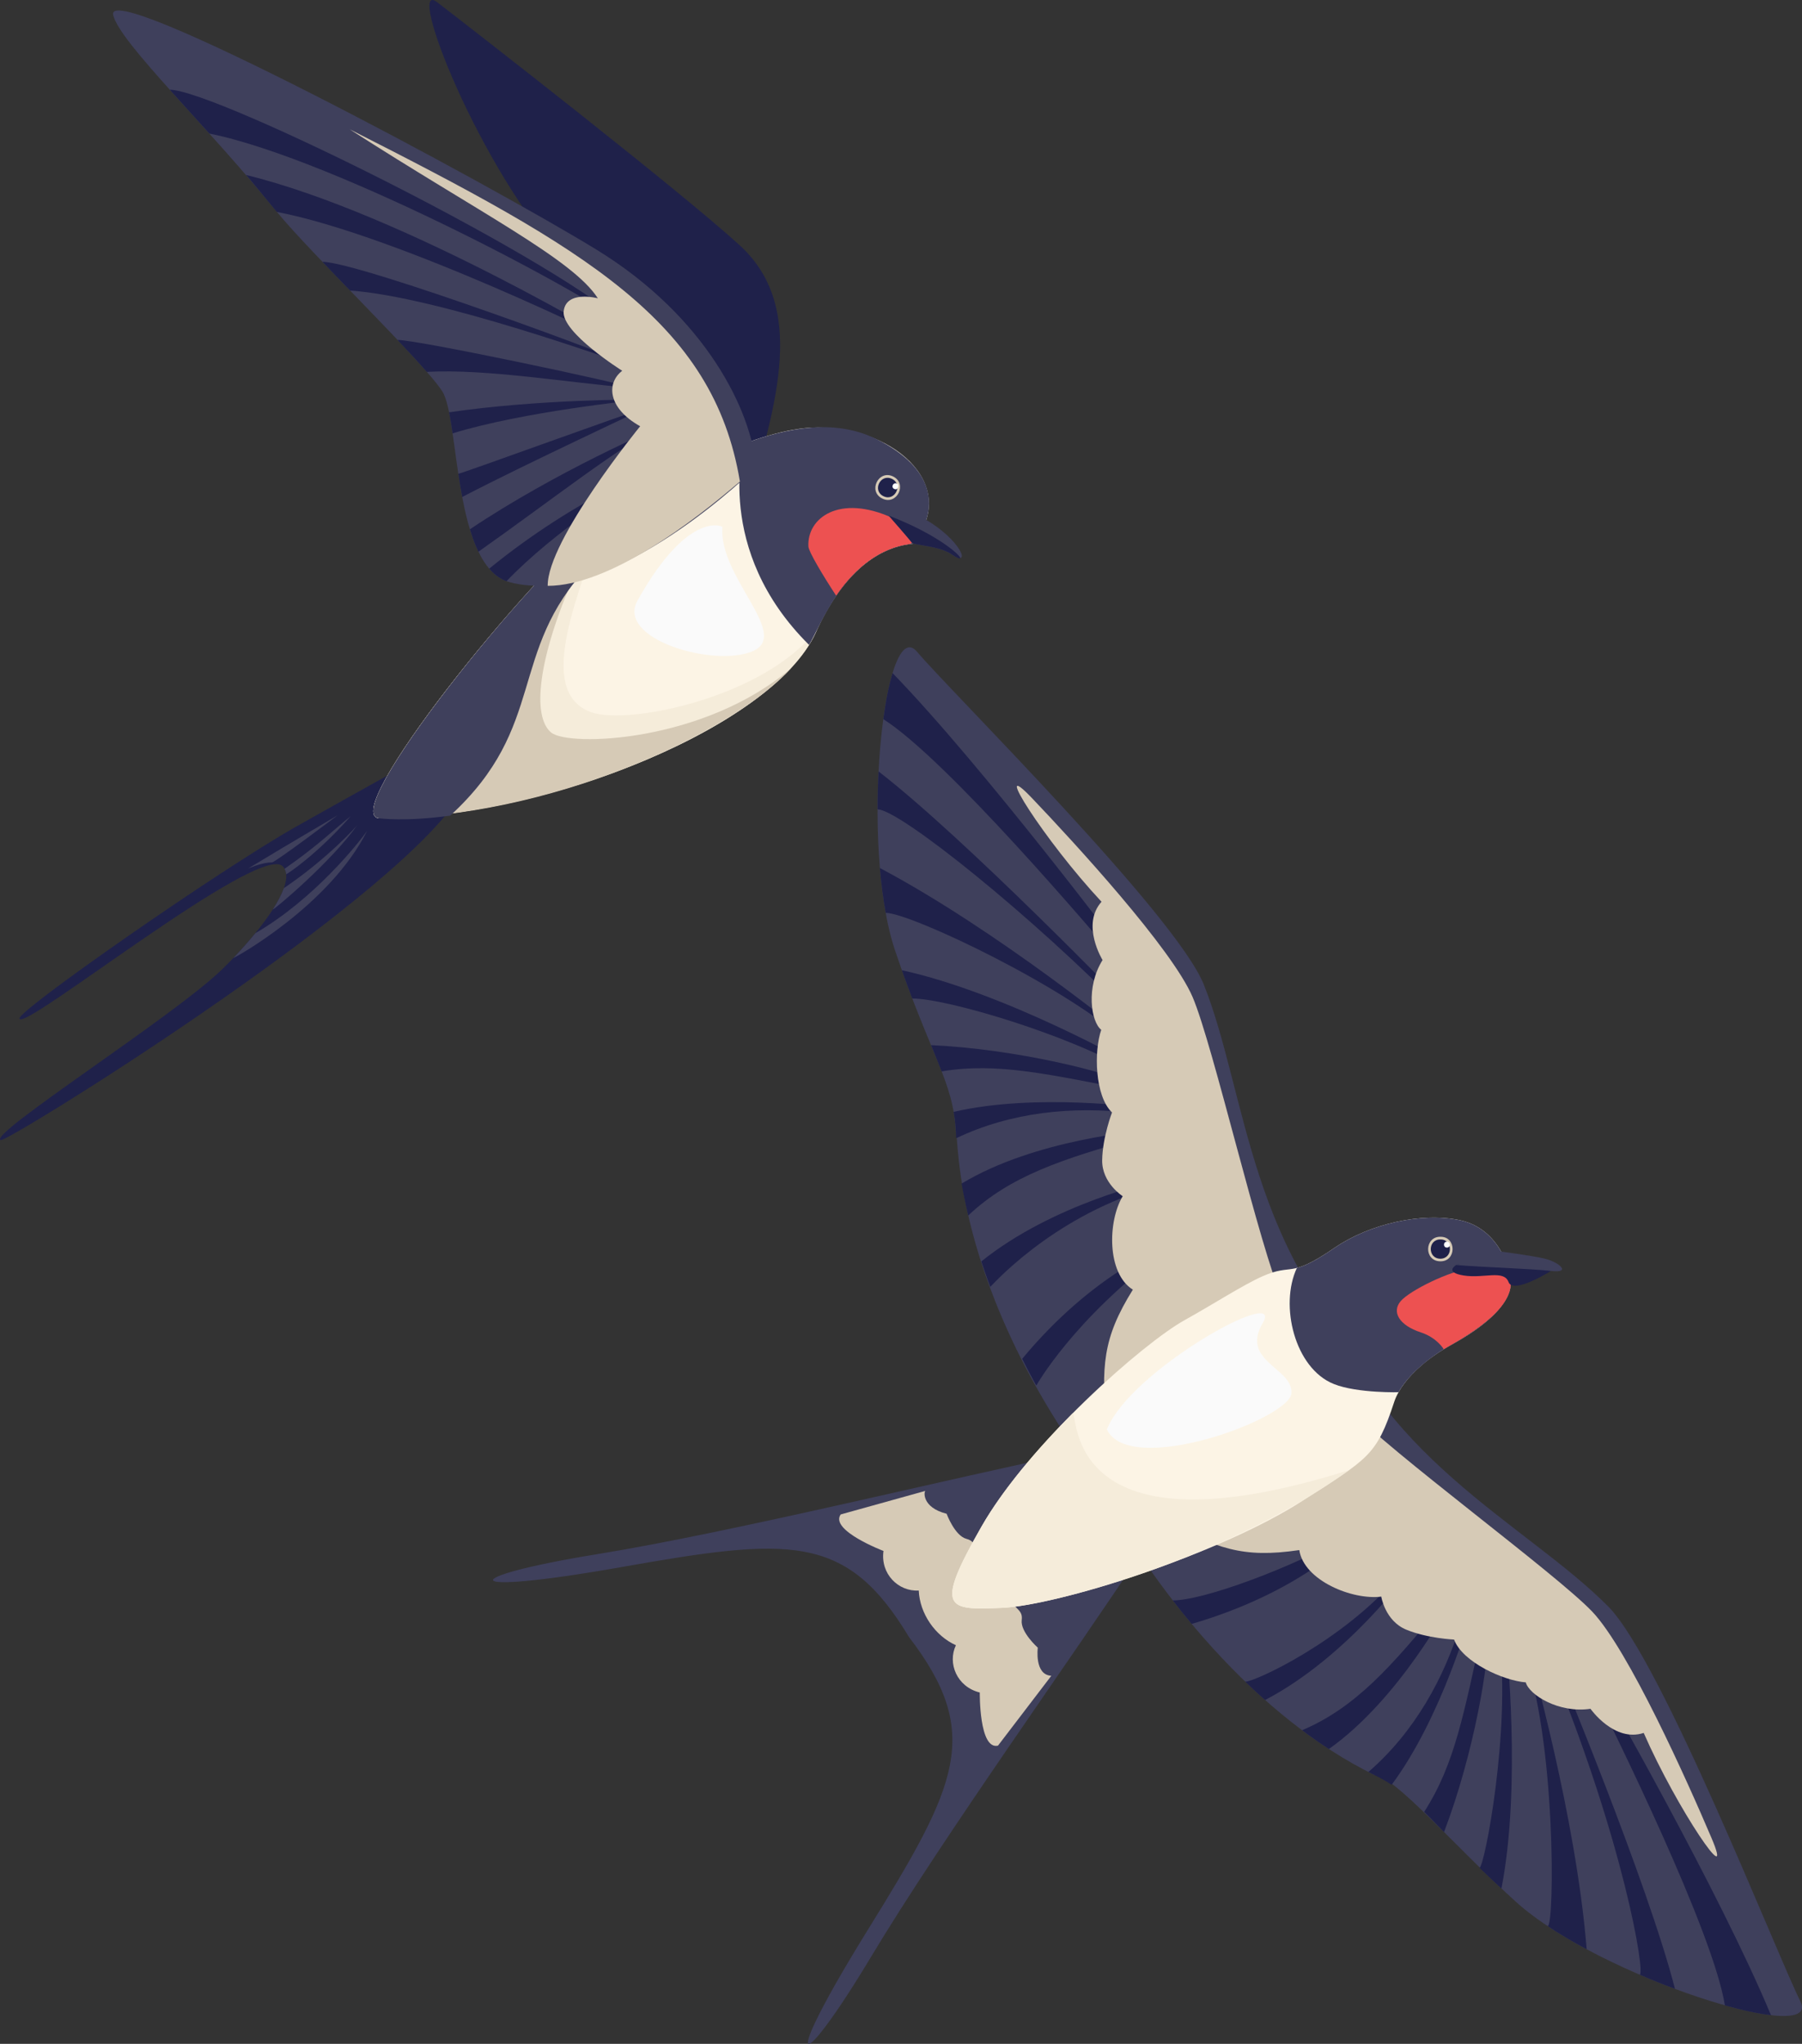 <?xml version="1.0" encoding="UTF-8"?><svg id="Layer_1" xmlns="http://www.w3.org/2000/svg" viewBox="0 0 640.9 726.73"><rect x="0" y="0" width="640.9" height="726.73" fill="#333333" stroke="none"/><defs><style>.cls-1{fill:#d6cab6;}.cls-1,.cls-2,.cls-3,.cls-4,.cls-5,.cls-6,.cls-7,.cls-8{fill-rule:evenodd;}.cls-2{fill:#f5ecda;}.cls-3{fill:#1f214a;}.cls-4{fill:#fafafa;}.cls-5{fill:#3f405c;}.cls-6{fill:#fcf4e5;}.cls-7{fill:#fefefe;}.cls-8{fill:#ed5151;}</style></defs><g><path class="cls-3" d="m265.45,179.25c13.52-41.95,19.26-72.31-2.5-92.16C241.18,67.28,166.75,9.4,155.42.75c-11.33-8.65,14.84,59.28,46.13,92.86,16.49,17.66,8.7,34.01,6.5,58.58-1.98,22.13-10.75,52.34-3.54,76.54,10.96,36.76,61.11-49.47,60.94-49.47Z"/><path class="cls-3" d="m162.44,284.72C135.31,323.95,2.33,406.43.21,405.4c-4.4-2.16,61.46-43.96,78.64-60.59,10.59-10.26,27.72-30.26,21.74-36.75-8.18-8.83-92.93,59.46-93.66,54.07-.4-2.92,70.61-52.46,98.27-68.14,23.48-13.27,46.47-25.82,50.98-28.62,9.7-5.96,6.35,19.33,6.26,19.33Z"/><path class="cls-5" d="m83.01,340.64c2.56-2.71,5.28-5.72,7.82-8.83,20.91-12.09,36.94-32.33,39.75-36.41-13.38,26.68-47.19,45.24-47.56,45.24Zm14.01-17.26c1.74-2.68,3.11-5.27,3.94-7.58,15.63-10.53,26.41-22.53,26.26-22.62-9.21,13.08-29.57,30.2-30.19,30.2Zm4.76-12.51c-.06-.7-.27-1.37-.58-1.95,11.81-8.16,18.56-14.83,23.51-18.69-12.12,13.77-22.69,20.64-22.93,20.64Zm-5.04-4.23c-2.29,0-5.22.82-8.46,2.16,15.36-9.32,31.6-18.72,31.84-18.94.03-.03-22.2,16.78-23.39,16.78Z"/><path class="cls-6" d="m134.81,290.96c-14.84-1.61,55.23-88.35,78.03-104.67,23.54-16.87,54.62-32.97,75.44-34.22,27.95-1.6,54,19.9,36.33,41.28-13.8,1.31-25.64,12.18-34.31,31.21-15.43,33.82-95.77,66.4-155.48,66.4Z"/><path class="cls-2" d="m134.81,290.96c-14.43-1.57,52.07-85.2,79.53-105.74-7.2,23.15-25.03,60.79-3.91,68.08,13.19,4.57,61.58-5.3,80.23-29.59-13.41,33.43-95.03,67.25-155.85,67.25Z"/><path class="cls-1" d="m134.81,290.96c-14.72-1.58,53.98-86.8,77.39-104.21-2.08,5.24-4.64,11.08-7.82,17.6-13.13,29.87-15.23,50.3-8.4,56.08,6.23,5.27,54.68,3.53,85.42-22.86-21.92,23.87-86.61,53.4-146.6,53.4Z"/><path class="cls-5" d="m134.81,290.96c-14.84-1.61,55.23-88.35,78.03-104.67,2.59-1.86,5.28-3.71,8.03-5.54-2.35,5.82-6.11,12.57-11.51,20.46-29,30.75-14.47,56.93-49.24,88.81-16.28,2.23-25.1.94-25.31.94Z"/><path class="cls-5" d="m264.38,157.88c15.49-5.82,32.46-9.08,47.23-1.8,21.26,10.46,22.82,25.39,13.01,37.26-23.32,2.21-32.88,29.6-36.88,35.96-34.19-33.9-22.89-71.42-23.35-71.42Z"/><path class="cls-8" d="m323.21,193.5c-9.8,1.4-18.53,7.67-25.83,18.3-4.88-7.46-9.77-15.65-9.86-17.48-.55-10.05,10.87-18.82,29.95-10.14l9.92,5.02c-.71,1.14-2.64,4.29-4.18,4.29Z"/><path class="cls-1" d="m317.65,169.42c-5.24-2.54-9.05,5.33-3.85,7.85,5.2,2.56,9.04-5.3,3.85-7.85h0Z"/><path class="cls-5" d="m329.01,184.64l-12.91-1.28s7.45,8.49,8.18,9.53c.7,1.04,9.59,1.13,14.01,4.11,7.79,5.25,3.11-5.36-9.28-12.36Z"/><path class="cls-3" d="m324.28,192.89c.7,1.04,9.59,1.13,14.01,4.11,8.43,5.65.02-5.23-22.19-13.64.03,0,7.55,8.64,8.18,9.53Z"/><path class="cls-3" d="m317.22,170.27c-4.1-1.97-7.08,4.2-3.02,6.15,4.08,2.03,7.13-4.18,3.02-6.15h0Z"/><path class="cls-7" d="m318.93,171.95c-1.26-.59-2.16,1.31-.92,1.89,1.57.74,1.97-1.89.92-1.89Z"/><path class="cls-5" d="m268.87,166.19c-1.47-20.03-17.89-53.58-56.57-77.33C173.59,65.11,36.91-8.14,40.26,5.38c2.44,9.89,32.88,38.7,58.07,69.78,11.97,14.77,52.6,53.83,59.01,64.06,6.2,9.89,3.69,62.29,23.87,67.77,36.53,9.88,87.68-40.8,87.65-40.8Z"/><path class="cls-3" d="m60.38,31.9c4.34,4.81,9.1,10.05,14.07,15.59,44.85,8.95,140.19,60.13,150.45,70.05C201.77,94.01,76.52,31.9,60.38,31.9Zm38.07,43.45c42.44,8.13,120.41,46.28,124.93,49.02-1.01-.91-79.89-48.5-135.92-62.17.23,0,11.01,13.18,10.99,13.15Zm16.24,17.75c3.11,3.29,6.44,6.73,9.8,10.2,31.35,2.22,93.27,24.6,101.14,27.25-.21-1.32-97.85-37.45-110.94-37.45Zm26.68,27.77c4,4.23,7.6,8.1,10.41,11.36,21.34-1.16,50.04,3.84,72.9,5.69-.8-1.14-75.79-17.05-83.31-17.05Zm19.6,33.22c25.49-7.82,64.54-11.66,65.55-11.9,1.01-.21-35.08-.24-66.8,4.41.03,0,.74,3.94,1.25,7.49Zm2.05,14.37c.4,2.74.85,5.51,1.37,8.25,25.34-13.15,63.44-30.54,63.38-30.99-.06-.46-63.72,22.74-64.75,22.74Zm7.14,27.71c25.58-18.02,52.27-39.06,64.23-44.05-.09-.3-36.63,15.53-67.26,36.08.05,0,1.03,3.85,3.02,7.98Zm9.98,10.5c16.64-17.45,44.45-35.71,55.01-40.71.21-.97-30.01,10.81-61.15,36.23.11,0,2.1,2.96,6.14,4.48Z"/><path class="cls-1" d="m263.16,171.22c-9.46-57.06-55.26-82.89-138.79-125.25,46.3,29.79,79.41,46.24,88.26,60.1,0,0-11.3-3.01-12.15,4.6-.85,7.58,20.82,21.16,20.82,21.16-5.54,4.22-5.42,13.13,6.38,19.73,0,0-33.09,40.55-32.88,56.75,21.91,0,51.75-22.79,68.35-37.08Z"/><path class="cls-4" d="m226.71,213.6c-7.63,13.7,27.42,23.84,41.03,17.93,13.59-5.91-12.15-26.27-10.81-44.08,1,0-11.67-7.22-30.22,26.15Z"/></g><g><path class="cls-5" d="m383.18,516.34c-42.58,8.66-121.53,28.26-171,36.31-49.47,8.02-51.52,15.21,8.53,4.61,60.06-10.61,80.27-12.3,102.58,24.82,26.34,34.38,17.33,52.51-14.72,104.24-32.05,51.76-24.63,52.51,1.14,9.62,25.74-42.9,73.19-108.81,96.96-145.06l-23.5-34.54Z"/><path class="cls-1" d="m329.17,530.1l-30.17,8.39c-4,5.65,15.22,12.98,15.22,12.98-1.15,8.16,5.32,14.52,12.54,14.07.36,8.16,5.78,16.1,13.22,19.45-3.06,6.4.35,14.82,8.49,16.81,0,0-.28,20.52,6.48,18.89l18.97-24.84c-6.1-.3-4.82-9.99-4.82-9.99,0,0-6.25-5.56-5.71-9.83.51-4.3-2.87-3.48-10.49-13.98-6.99-10.96-4.98-13.78-9.17-14.88-4.18-1.1-7.06-8.93-7.06-8.93-8.98-2.26-8.08-8.14-7.5-8.14Z"/><path class="cls-5" d="m539.34,676.39c29.55,26.57,109.22,51.6,100.97,35.2-8.24-16.4-49.33-121.25-68.35-140.4-29.63-29.82-83.47-53.27-102.34-114.42l-83.6,63.08c24.47,48.11,62.24,91.38,102.73,111.25,6.96,0,29.49,26.3,50.59,45.29Z"/><path class="cls-3" d="m494.95,634.62c17.96-24.16,28.08-60.84,28.08-60.84l-3.29,2.93c-6.02,19.91-16.63,39.12-33.05,53.35,2.47,1.29,4.64,2.19,8.26,4.56Zm18.63,16.8c10.68-27.89,16.4-61.85,15.55-71.55l-1.72-1.2c-6.73,30.04-9.81,48.41-20.89,65.57.04,0,2.93,2.89,7.07,7.18Zm12.61,12.69c2.38,2.29,4.95,4.77,7.81,7.39,7.22-36.93,1.71-87.79,1.71-87.79l-2.45-.7c4.1,32.1-5.33,81.11-7.07,81.11Zm24.27,20.76c4.27,2.84,8.93,5.59,13.86,8.23-3.81-47.36-20.29-104.92-20.29-104.92l-2.34-1.39c11.86,31.7,11.2,98.08,8.78,98.08Zm32.71,17.27c4.19,1.81,8.4,3.5,12.55,5.03-9.74-37.98-42.02-115.37-42.02-115.37l-2.72-1.55c26.64,64.52,34.28,111.88,32.19,111.88Zm46.69,14.39c-18.16-43.67-60.18-117.01-60.18-117.01l-2.93,1.32c7.28,14.86,42.43,85.58,46.73,112.21.29,0,8.66,2.62,16.38,3.49Zm-212.75-147.47c2.2,2.85,4.44,5.62,6.72,8.35,38.28-11.1,56.34-30.16,56.34-30.16l-.83-1.18c-19.68,11.29-51.18,22.99-62.24,22.99Zm25.77,28.89c2.33,2.25,4.67,4.42,7.05,6.53,29.1-15.2,50.69-44.98,50.69-44.98l-3.27.93c-19.74,23.1-50.93,37.53-54.47,37.53Zm29.75,23.95c25.05-17.69,42.91-51.56,42.91-51.56l-2.9.52c-17.65,21.63-30.62,36.35-49.54,44.36.07,0,3.9,3.03,9.53,6.68Z"/><path class="cls-1" d="m479.71,500.66c14.16,15.34,73.7,58.83,86.6,72.4,12.9,13.6,33.75,60.14,42.37,80.39,8.62,20.22-12.12-9.96-24.08-37.28-10.48,3.47-18.93-8.58-18.93-8.58-11.21,1.69-21.85-4.97-23.01-9.39-7.88-.6-22.52-7.17-25.5-15.22,0,0-9.43-.4-17-3.52-7.54-3.09-8.9-11.76-8.9-11.76-10.2,1.32-27.52-5.69-29.15-16.54-20.38,3-29.32-.58-48.87-10.82,52.67-47.6,68.25-39.67,66.47-39.67Z"/><path class="cls-5" d="m339.94,402.41c-.85-17.93-8.84-26.67-21.55-64.29-12.71-37.59-4.06-120.45,7.77-106.37,11.81,14.04,91.95,93.33,101.99,118.35,15.23,37.96,16.32,98.29,64.6,139.12l-91.28,51.46c-64.42-77.46-60.2-138.26-61.52-138.26Z"/><path class="cls-3" d="m339.17,395.35c29.39-6.82,67.15-1.48,67.15-1.48l-4,1.83c-20.7-2.42-42.61-.35-62.24,9.02-.03-.78-.09-1.53-.12-2.3.03,0-.16-3.66-.78-7.06Zm-8.02-23.73c29.87,1.33,63.42,9.61,71.98,14.22l.44,2.04c-30.33-5.75-48.47-10.26-68.67-6.93.05,0-3.5-8.71-3.75-9.33Zm-6.7-16.58c-1.17-3.09-2.4-6.43-3.7-10.06,36.86,8.06,81.49,33.32,81.49,33.32l-.35,2.53c-21.35-12.68-64.88-25.79-77.44-25.79Zm-9.44-30.47c-.92-5.02-1.6-10.4-2.07-15.93,42.07,22.31,88.49,60.28,88.49,60.28l.34,2.71c-20.78-19.99-77.91-47.05-86.76-47.05Zm-2.89-36.79c0-4.56.13-9.08.35-13.48,31.07,24,89.45,84.3,89.45,84.3l.36,3.11c-35.15-36.06-82.42-73.93-90.16-73.93Zm5.33-48.45c32.96,33.99,83.72,101.6,83.72,101.6l-2.39,2.15c-10.75-12.55-61.86-72.85-84.62-87.38.06,0,1-8.85,3.29-16.37Zm51.11,253.33c-1.75-3.15-3.43-6.32-5.02-9.5,25.43-30.62,50.15-39.54,50.15-39.54l.73,1.2c-32.87,24.42-45.83,47.85-45.86,47.85Zm-16.36-35.09c-1.12-3.02-2.18-6.02-3.18-9.05,25.55-20.58,61.52-28.5,61.52-28.5l-2.16,2.65c-35.15,10.75-56,34.91-56.18,34.91Zm-10.19-36.72c26.25-15.9,64.5-18.78,64.5-18.78l-1.6,2.43c-26.94,7.55-45.63,13.59-60.55,27.7.05,0-1.25-4.89-2.35-11.35Z"/><path class="cls-1" d="m456.35,462.54c-8.47-19.03-24.82-90.81-32.19-108.03-7.37-17.19-41.91-54.79-57.1-70.7-15.18-15.94,4.35,15.04,24.71,36.83-7.35,8.23.37,20.72.37,20.72-6.01,9.61-4.11,21.97-.47,24.81-2.62,7.54-2.32,23.52,3.83,29.38,0,0-3.37,8.8-3.5,16.95-.14,8.15,7.3,12.83,7.3,12.83-5.34,8.88-5.69,27.45,3.61,33.23-10.9,17.5-11.14,27.18-9.47,49.02,0,0,60.96-27.54,62.92-45.05h0Z"/><path class="cls-6" d="m516.89,477.76c14.28-7.86,19.99-15.45,20.4-20.69.44-5.2-4.06-20.11-17.82-23.15-13.77-3.01-32.42,1.25-44.83,9.78-16.38,11.25-14.63,5.24-25.62,10.11-6.99,3.1-17.29,9.81-27.64,15.55-14.81,8.23-55.36,43.83-72.32,73.49-16.93,29.63-12.21,29.71,7.54,28.84,19.71-.88,77.42-19.14,106.72-38.1,23.36-15.07,26.2-15.81,32.57-35.18.09,0,2.44-10.49,21.01-20.65Z"/><path class="cls-2" d="m381.52,502.51c-12.61,12.66-24.9,27.09-32.47,40.34-16.93,29.63-12.21,29.71,7.54,28.84,16.39-.73,78.36-16.61,123.22-48.96-101.8,32.15-96.23-20.22-98.29-20.22Z"/><path class="cls-5" d="m497.41,495.02c3.42-6.08,10.62-12.39,19.48-17.26,14.28-7.86,19.99-15.45,20.4-20.69.44-5.2-4.06-20.11-17.82-23.15-13.77-3.01-32.42,1.25-44.83,9.78-6.92,4.75-10.62,6.44-13.39,7.14-6.22,13.28-.8,35.67,13.11,41.26,8.44,3.41,24.15,2.92,23.06,2.92Z"/><path class="cls-8" d="m513.44,479.76c3.66-2.28,23-11.91,23.85-22.7.13-1.55-.19-4.01-1.07-6.77-4.3.18-8.73.45-13.31.83-7.02.6-21.6,7.76-24.78,11.57-3.21,3.8-.54,8.55,7.27,11.09,5.61,1.83,8.15,5.97,8.04,5.97Z"/><path class="cls-1" d="m512.4,439.76c-5.78-.19-6.05,8.6-.23,8.72,5.87.2,5.94-8.72.23-8.72Z"/><path class="cls-3" d="m512.37,440.71c-4.55-.14-4.73,6.71-.18,6.85,4.63.06,4.61-6.85.18-6.85Z"/><path class="cls-7" d="m514.63,441.5c-1.4,0-1.42,2.08-.06,2.09,1.41.08,1.43-2.09.06-2.09Z"/><path class="cls-3" d="m517.9,449.8s-4.44,2.59,2.71,3.73c7.14,1.14,14.23-2.16,15.92,2.33,1.66,4.49,15.11-3.96,15.11-3.96-14.23-6.45-34.7-2.11-33.74-2.11Z"/><path class="cls-5" d="m517.9,449.8c9.76.82,26.17,1.26,33.74,2.11,7.56.87,2.71-3.2-2.23-4.37s-16.43-2.63-16.43-2.63l-15.07,4.89Z"/><path class="cls-4" d="m393.67,508.25c8.09,17.15,65.01-3.77,65.64-12.83.63-9.09-18.28-11.29-10.19-25.01,8.06-13.73-47.03,16.67-55.44,37.83h0Z"/></g></svg>